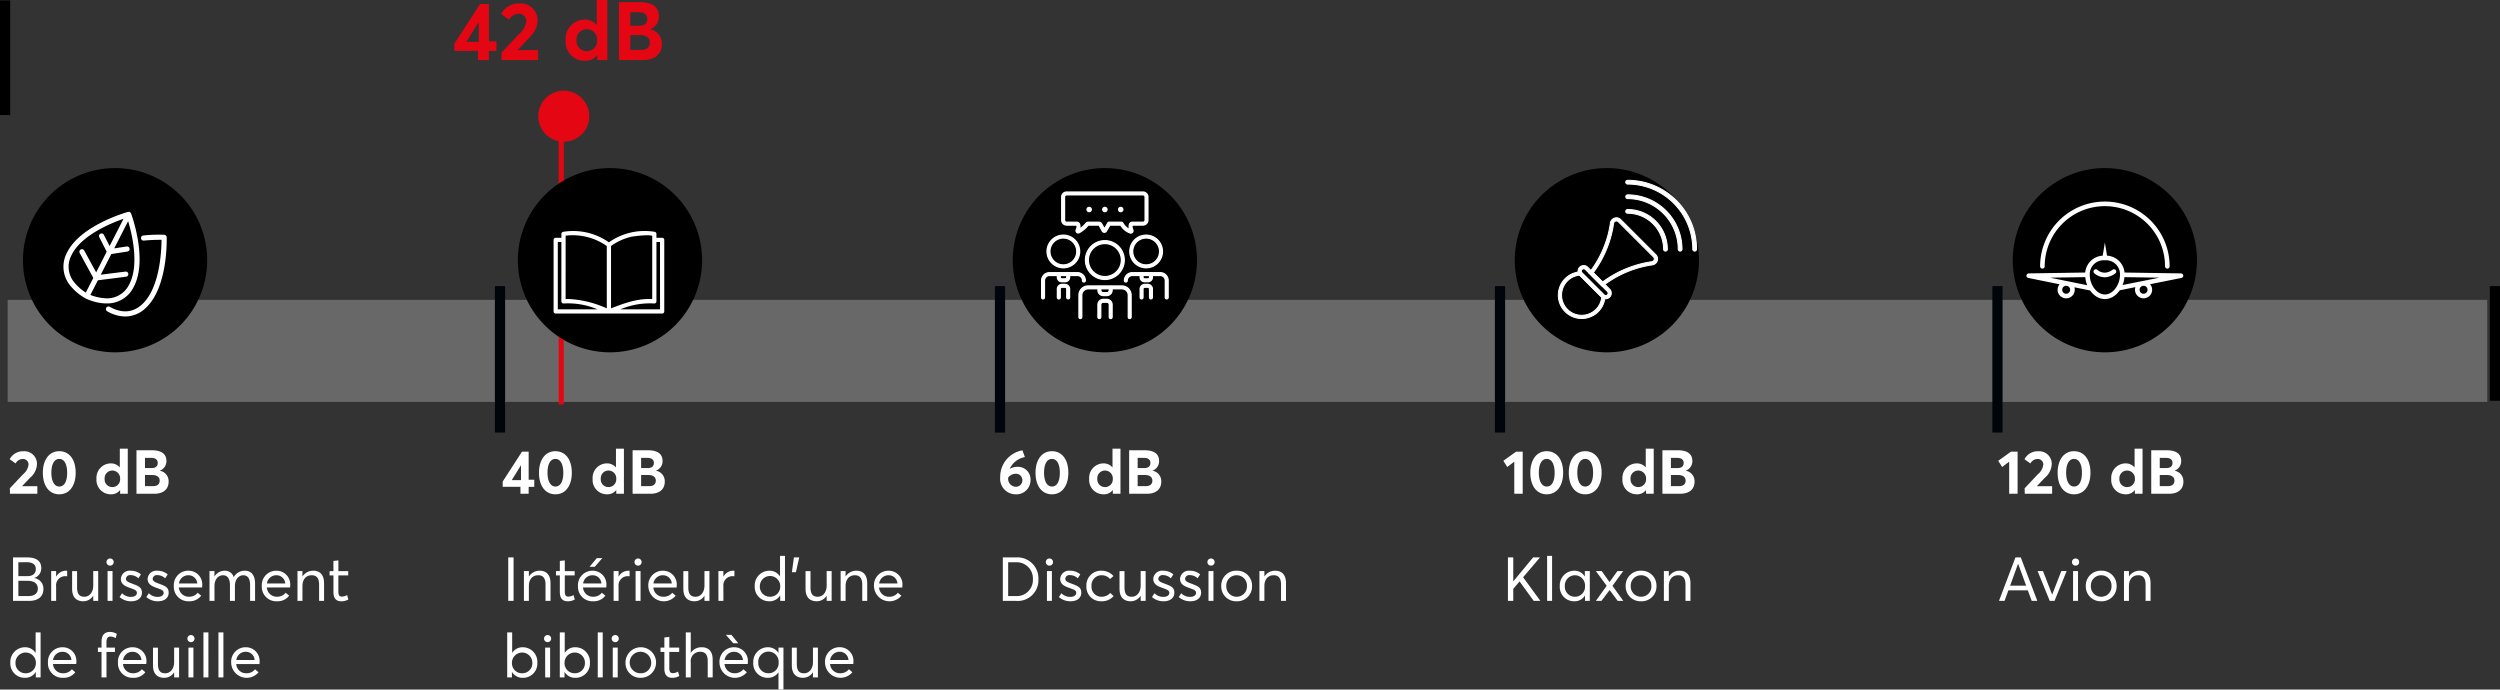 <svg xmlns="http://www.w3.org/2000/svg" width="490" height="135.152" viewBox="0 0 490 135.152">
  <rect x="0" y="0" width="490" height="135.152" fill="#333333" stroke="none"/>
  <g id="Groupe_799" data-name="Groupe 799" transform="translate(-713.5 -1857.224)">
    <path id="Tracé_142" data-name="Tracé 142" d="M0,0V22.474" transform="translate(714.5 1857.302)" fill="none" stroke="#000" stroke-width="2"/>
    <g id="Groupe_737" data-name="Groupe 737" transform="translate(0 -4)">
      <rect id="Rectangle_5200" data-name="Rectangle 5200" width="486" height="20" transform="translate(715 1920)" fill="rgba(255,255,255,0.26)"/>
      <path id="Tracé_62" data-name="Tracé 62" d="M0,0V28.7" transform="translate(909.5 1917.302)" fill="none" stroke="#00040b" stroke-width="2"/>
      <path id="Tracé_63" data-name="Tracé 63" d="M0,0V28.7" transform="translate(811.5 1917.302)" fill="none" stroke="#00040b" stroke-width="2"/>
      <path id="Tracé_143" data-name="Tracé 143" d="M0,0V22.474" transform="translate(1202.5 1917.302)" fill="none" stroke="#000" stroke-width="2"/>
      <g id="Groupe_633" data-name="Groupe 633" transform="translate(1105 1917.302)">
        <path id="Tracé_64" data-name="Tracé 64" d="M0,0V28.7" fill="none" stroke="#00040b" stroke-width="2"/>
      </g>
      <path id="Tracé_65" data-name="Tracé 65" d="M0,0V28.7" transform="translate(1007.5 1917.302)" fill="none" stroke="#00040b" stroke-width="2"/>
      <path id="Tracé_157" data-name="Tracé 157" d="M.456,0H5.82V-1.476H2.856l-.012-.036L4.38-3.12A3.7,3.7,0,0,0,5.748-5.892,2.467,2.467,0,0,0,3.12-8.328,2.931,2.931,0,0,0,.4-6.768L1.56-5.94A1.615,1.615,0,0,1,3-6.816,1.072,1.072,0,0,1,4.092-5.7a2.938,2.938,0,0,1-1.1,1.908L.432-1.068Zm9.66.108c2,0,3.216-1.7,3.216-4.224,0-2.676-1.308-4.224-3.216-4.224C8.124-8.34,6.9-6.636,6.9-4.116,6.9-1.452,8.208.108,10.116.108Zm0-1.524c-.96,0-1.548-1.044-1.548-2.7,0-1.752.6-2.712,1.548-2.712.984,0,1.548,1.032,1.548,2.712C11.664-2.364,11.076-1.416,10.116-1.416ZM20.22.108A2.183,2.183,0,0,0,22.032-.72h.012V0h1.5V-8.832h-1.56v3.648H21.96a2.27,2.27,0,0,0-1.776-.768,2.828,2.828,0,0,0-2.772,3.036A2.8,2.8,0,0,0,20.22.108Zm.288-1.416a1.489,1.489,0,0,1-1.5-1.6,1.511,1.511,0,0,1,1.5-1.644A1.537,1.537,0,0,1,22.044-2.9,1.51,1.51,0,0,1,20.508-1.308ZM25.248,0H28.74c1.9,0,2.808-1,2.808-2.352a2.083,2.083,0,0,0-1.716-2.16v-.024a1.955,1.955,0,0,0,1.284-1.908c0-1.356-.984-2.076-2.8-2.076H25.248Zm1.668-5.04V-7.032h1.2c.924,0,1.3.4,1.3,1,0,.7-.492,1-1.224,1Zm0,3.552V-3.672h1.416c.972,0,1.464.432,1.464,1.1,0,.72-.492,1.08-1.3,1.08Z" transform="translate(715 1958)" fill="#fff"/>
      <path id="Tracé_158" data-name="Tracé 158" d="M1.056,0H4.164C6.1,0,7.008-.96,7.008-2.316a2.094,2.094,0,0,0-1.776-2.16V-4.5A1.984,1.984,0,0,0,6.588-6.444C6.588-7.9,5.5-8.52,3.84-8.52H1.056ZM2.1-4.848V-7.572l1.632-.012c1.248,0,1.788.528,1.788,1.344,0,1.032-.792,1.392-1.668,1.392Zm0,3.9V-3.936H3.912c1.32,0,2,.576,2,1.536,0,.984-.732,1.452-1.848,1.452ZM8.532,0H9.5V-2.82A1.8,1.8,0,0,1,11.28-4.848c.1,0,.24.012.384.024V-5.9a1.608,1.608,0,0,0-.24-.012,2.178,2.178,0,0,0-1.9,1.14H9.5V-5.844H8.532Zm6.3.072a2.276,2.276,0,0,0,1.932-1.08h.012V0h.972V-5.844h-.972v2.832c0,1.392-.8,2.2-1.74,2.2s-1.428-.5-1.428-1.824v-3.2h-.972v3.48C12.636-.7,13.488.072,14.832.072Zm5.244-6.984a.7.7,0,0,0,.708-.7.7.7,0,0,0-.708-.7.7.7,0,0,0-.708.7A.7.7,0,0,0,20.076-6.912ZM19.584,0h.972V-5.844h-.972Zm4.632.072c1.4,0,2.1-.756,2.1-1.668.012-1.14-.8-1.356-2.04-1.836-.636-.228-1.1-.456-1.1-.912a.81.81,0,0,1,.9-.708,2.208,2.208,0,0,1,1.548.624l.5-.768a3.044,3.044,0,0,0-2.016-.72,1.725,1.725,0,0,0-1.92,1.572c0,1.068.8,1.452,1.752,1.788.852.312,1.392.456,1.392.972,0,.444-.408.792-1.116.792A2.353,2.353,0,0,1,22.428-1.5l-.492.744A3.359,3.359,0,0,0,24.216.072Zm5.244,0c1.4,0,2.1-.756,2.1-1.668.012-1.14-.8-1.356-2.04-1.836-.636-.228-1.1-.456-1.1-.912a.81.81,0,0,1,.9-.708,2.208,2.208,0,0,1,1.548.624l.5-.768a3.044,3.044,0,0,0-2.016-.72,1.725,1.725,0,0,0-1.92,1.572c0,1.068.8,1.452,1.752,1.788.852.312,1.392.456,1.392.972,0,.444-.408.792-1.116.792A2.353,2.353,0,0,1,27.672-1.5l-.492.744A3.359,3.359,0,0,0,29.46.072Zm8.676-3.1a2.686,2.686,0,0,0-2.688-2.892,2.831,2.831,0,0,0-2.88,3A2.832,2.832,0,0,0,35.52.072,2.834,2.834,0,0,0,37.932-1.02L37.248-1.6a2.1,2.1,0,0,1-1.692.78,1.938,1.938,0,0,1-2-1.812h4.56C38.112-2.7,38.136-2.868,38.136-3.024Zm-2.7-2A1.711,1.711,0,0,1,37.164-3.42H33.576A1.848,1.848,0,0,1,35.436-5.028ZM39.564,0h.972V-2.9c0-1.308.72-2.124,1.68-2.124.876,0,1.356.684,1.356,1.932V0h.972V-2.9c0-1.308.732-2.124,1.644-2.124.888,0,1.332.684,1.332,1.932V0h.972V-3.36c0-1.668-.72-2.556-2.016-2.556a2.409,2.409,0,0,0-2.148,1.248h-.012A1.817,1.817,0,0,0,42.5-5.916a2.321,2.321,0,0,0-1.956,1.128h-.012V-5.844h-.972ZM55.38-3.024a2.686,2.686,0,0,0-2.688-2.892,2.831,2.831,0,0,0-2.88,3A2.832,2.832,0,0,0,52.764.072,2.834,2.834,0,0,0,55.176-1.02L54.492-1.6a2.1,2.1,0,0,1-1.692.78,1.938,1.938,0,0,1-2-1.812h4.56C55.356-2.7,55.38-2.868,55.38-3.024Zm-2.7-2A1.711,1.711,0,0,1,54.408-3.42H50.82A1.848,1.848,0,0,1,52.68-5.028ZM56.808,0h.972V-2.916c0-1.32.72-2.112,1.824-2.112.852,0,1.44.468,1.44,1.836V0h.972V-3.468c0-1.668-.84-2.448-2.1-2.448a2.469,2.469,0,0,0-2.124,1.128H57.78V-5.844h-.972Zm8.556.072a2.55,2.55,0,0,0,1.416-.36l-.252-.852a2.2,2.2,0,0,1-1,.3c-.552,0-.708-.336-.708-1.044V-5h1.932v-.84H64.824v-2.1l-.972.108v1.992H63.1V-5h.756V-1.74C63.852-.564,64.332.072,65.364.072ZM3.4,15.072A2.367,2.367,0,0,0,5.508,13.92H5.52V15h.936V6.168H5.484V10.2H5.472A2.4,2.4,0,0,0,3.384,9.084,2.877,2.877,0,0,0,.528,12.12,2.8,2.8,0,0,0,3.4,15.072Zm.132-.888a1.964,1.964,0,0,1-2-2.064,2,2,0,1,1,4,0A1.968,1.968,0,0,1,3.528,14.184Zm9.936-2.208a2.686,2.686,0,0,0-2.688-2.892,2.831,2.831,0,0,0-2.88,3,2.832,2.832,0,0,0,2.952,2.988A2.834,2.834,0,0,0,13.26,13.98l-.684-.576a2.1,2.1,0,0,1-1.692.78,1.938,1.938,0,0,1-2-1.812h4.56C13.44,12.3,13.464,12.132,13.464,11.976Zm-2.7-2a1.711,1.711,0,0,1,1.728,1.608H8.9A1.848,1.848,0,0,1,10.764,9.972ZM18.4,15h.972V10h1.656v-.84H19.368V8.064c0-.768.312-1.08.792-1.08a2.257,2.257,0,0,1,1.02.312l.216-.828a2.492,2.492,0,0,0-1.356-.384C19,6.084,18.4,6.72,18.4,7.968V9.156h-.708V10H18.4Zm8.8-3.024A2.686,2.686,0,0,0,24.5,9.084a2.831,2.831,0,0,0-2.88,3,2.832,2.832,0,0,0,2.952,2.988,2.834,2.834,0,0,0,2.412-1.092L26.3,13.4a2.1,2.1,0,0,1-1.692.78,1.938,1.938,0,0,1-2-1.812h4.56C27.168,12.3,27.192,12.132,27.192,11.976Zm-2.7-2A1.711,1.711,0,0,1,26.22,11.58H22.632A1.848,1.848,0,0,1,24.492,9.972Zm6.192,5.1a2.276,2.276,0,0,0,1.932-1.08h.012V15H33.6V9.156h-.972v2.832c0,1.392-.8,2.2-1.74,2.2s-1.428-.5-1.428-1.824v-3.2h-.972v3.48C28.488,14.3,29.34,15.072,30.684,15.072Zm5.244-6.984a.7.7,0,1,0-.708-.7A.7.7,0,0,0,35.928,8.088ZM35.436,15h.972V9.156h-.972Zm2.94,0h.972V6.168h-.972Zm2.94,0h.972V6.168h-.972Zm8.064-3.024a2.686,2.686,0,0,0-2.688-2.892,2.831,2.831,0,0,0-2.88,3,3.033,3.033,0,0,0,5.364,1.9l-.684-.576a2.1,2.1,0,0,1-1.692.78,1.938,1.938,0,0,1-2-1.812h4.56C49.356,12.3,49.38,12.132,49.38,11.976Zm-2.7-2a1.711,1.711,0,0,1,1.728,1.608H44.82A1.848,1.848,0,0,1,46.68,9.972Z" transform="translate(715 1979)" fill="#fff"/>
      <path id="Tracé_159" data-name="Tracé 159" d="M-12.492,0h1.608V-1.356h1.1V-2.748h-1.1v-5.5h-1.308l-3.78,5.856v1.032h3.48Zm-1.7-2.676L-12.384-5.6v2.928ZM-5.64.108c2,0,3.216-1.7,3.216-4.224,0-2.676-1.308-4.224-3.216-4.224-1.992,0-3.216,1.7-3.216,4.224C-8.856-1.452-7.548.108-5.64.108Zm0-1.524c-.96,0-1.548-1.044-1.548-2.7,0-1.752.6-2.712,1.548-2.712.984,0,1.548,1.032,1.548,2.712C-4.092-2.364-4.68-1.416-5.64-1.416ZM4.464.108A2.183,2.183,0,0,0,6.276-.72h.012V0h1.5V-8.832H6.228v3.648H6.2a2.27,2.27,0,0,0-1.776-.768A2.828,2.828,0,0,0,1.656-2.916,2.8,2.8,0,0,0,4.464.108Zm.288-1.416a1.489,1.489,0,0,1-1.5-1.6,1.511,1.511,0,0,1,1.5-1.644A1.537,1.537,0,0,1,6.288-2.9,1.51,1.51,0,0,1,4.752-1.308ZM9.492,0h3.492c1.9,0,2.808-1,2.808-2.352a2.083,2.083,0,0,0-1.716-2.16v-.024A1.955,1.955,0,0,0,15.36-6.444c0-1.356-.984-2.076-2.8-2.076H9.492ZM11.16-5.04V-7.032h1.2c.924,0,1.3.4,1.3,1,0,.7-.492,1-1.224,1Zm0,3.552V-3.672h1.416c.972,0,1.464.432,1.464,1.1,0,.72-.492,1.08-1.3,1.08Z" transform="translate(828 1958)" fill="#fff"/>
      <path id="Tracé_163" data-name="Tracé 163" d="M-15.816,0h2.144V-1.808H-12.2V-3.664h-1.472v-7.328h-1.744l-5.04,7.808v1.376h4.64Zm-2.272-3.568,2.416-3.9v3.9ZM-11.192,0H-4.04V-1.968H-7.992l-.016-.048L-5.96-4.16c1.424-1.472,1.824-2.448,1.824-3.7A3.29,3.29,0,0,0-7.64-11.1a3.908,3.908,0,0,0-3.632,2.08l1.552,1.1A2.154,2.154,0,0,1-7.8-9.088,1.43,1.43,0,0,1-6.344-7.6,3.917,3.917,0,0,1-7.816-5.056l-3.408,3.632Zm16.3.144A2.911,2.911,0,0,0,7.528-.96h.016V0h2V-11.776H7.464v4.864H7.432A3.027,3.027,0,0,0,5.064-7.936a3.77,3.77,0,0,0-3.7,4.048A3.729,3.729,0,0,0,5.112.144ZM5.5-1.744a1.985,1.985,0,0,1-2-2.128,2.014,2.014,0,0,1,2-2.192A2.05,2.05,0,0,1,7.544-3.872,2.014,2.014,0,0,1,5.5-1.744ZM11.816,0h4.656C19,0,20.216-1.328,20.216-3.136a2.777,2.777,0,0,0-2.288-2.88v-.032A2.606,2.606,0,0,0,19.64-8.592c0-1.808-1.312-2.768-3.728-2.768h-4.1ZM14.04-6.72V-9.376h1.6c1.232,0,1.728.528,1.728,1.328,0,.928-.656,1.328-1.632,1.328Zm0,4.736V-4.9h1.888c1.3,0,1.952.576,1.952,1.472,0,.96-.656,1.44-1.728,1.44Z" transform="translate(823 1873)" fill="#e50613"/>
      <path id="Tracé_160" data-name="Tracé 160" d="M1.116,12H2.16V3.48H1.116Zm3.072,0H5.16V9.084c0-1.32.72-2.112,1.824-2.112.852,0,1.44.468,1.44,1.836V12H9.4V8.532c0-1.668-.84-2.448-2.1-2.448A2.469,2.469,0,0,0,5.172,7.212H5.16V6.156H4.188Zm8.556.072a2.55,2.55,0,0,0,1.416-.36l-.252-.852a2.195,2.195,0,0,1-1,.3c-.552,0-.708-.336-.708-1.044V7h1.932v-.84H12.2v-2.1l-.972.108V6.156h-.756V7h.756V10.26C11.232,11.436,11.712,12.072,12.744,12.072Zm6.816-8.46-1.092.012L17.052,5.316h1.02Zm.792,5.364a2.686,2.686,0,0,0-2.688-2.892,2.831,2.831,0,0,0-2.88,3,2.832,2.832,0,0,0,2.952,2.988,2.834,2.834,0,0,0,2.412-1.092l-.684-.576a2.1,2.1,0,0,1-1.692.78,1.938,1.938,0,0,1-2-1.812h4.56C20.328,9.3,20.352,9.132,20.352,8.976Zm-2.7-2A1.711,1.711,0,0,1,19.38,8.58H15.792A1.848,1.848,0,0,1,17.652,6.972ZM21.768,12h.972V9.18a1.8,1.8,0,0,1,1.776-2.028c.1,0,.24.012.384.024V6.1a1.608,1.608,0,0,0-.24-.012,2.178,2.178,0,0,0-1.9,1.14H22.74V6.156h-.972Zm4.8-6.912a.7.7,0,1,0-.708-.7A.7.7,0,0,0,26.568,5.088ZM26.076,12h.972V6.156h-.972ZM34.14,8.976a2.686,2.686,0,0,0-2.688-2.892,2.831,2.831,0,0,0-2.88,3,3.033,3.033,0,0,0,5.364,1.9l-.684-.576a2.1,2.1,0,0,1-1.692.78,1.938,1.938,0,0,1-2-1.812h4.56C34.116,9.3,34.14,9.132,34.14,8.976Zm-2.7-2A1.711,1.711,0,0,1,33.168,8.58H29.58A1.848,1.848,0,0,1,31.44,6.972Zm6.192,5.1a2.276,2.276,0,0,0,1.932-1.08h.012V12h.972V6.156h-.972V8.988c0,1.392-.8,2.2-1.74,2.2s-1.428-.5-1.428-1.824v-3.2h-.972v3.48C35.436,11.3,36.288,12.072,37.632,12.072ZM42.312,12h.972V9.18A1.8,1.8,0,0,1,45.06,7.152c.1,0,.24.012.384.024V6.1a1.608,1.608,0,0,0-.24-.012,2.178,2.178,0,0,0-1.9,1.14h-.024V6.156h-.972Zm9.984.072a2.367,2.367,0,0,0,2.112-1.152h.012V12h.936V3.168h-.972V7.2h-.012a2.4,2.4,0,0,0-2.088-1.116A2.877,2.877,0,0,0,49.428,9.12,2.8,2.8,0,0,0,52.3,12.072Zm.132-.888a1.964,1.964,0,0,1-2-2.064,2,2,0,1,1,4,0A1.968,1.968,0,0,1,52.428,11.184Zm4.284-4.812H57.5l.648-2.892H57.108Zm4.872,5.7a2.276,2.276,0,0,0,1.932-1.08h.012V12H64.5V6.156h-.972V8.988c0,1.392-.8,2.2-1.74,2.2s-1.428-.5-1.428-1.824v-3.2h-.972v3.48C59.388,11.3,60.24,12.072,61.584,12.072ZM66.264,12h.972V9.084c0-1.32.72-2.112,1.824-2.112.852,0,1.44.468,1.44,1.836V12h.972V8.532c0-1.668-.84-2.448-2.1-2.448a2.468,2.468,0,0,0-2.124,1.128h-.012V6.156h-.972ZM78.372,8.976a2.686,2.686,0,0,0-2.688-2.892,2.831,2.831,0,0,0-2.88,3,3.033,3.033,0,0,0,5.364,1.9l-.684-.576a2.1,2.1,0,0,1-1.692.78,1.938,1.938,0,0,1-2-1.812h4.56C78.348,9.3,78.372,9.132,78.372,8.976Zm-2.7-2A1.711,1.711,0,0,1,77.4,8.58H73.812A1.848,1.848,0,0,1,75.672,6.972Zm-71.7,20.1A2.79,2.79,0,0,0,6.816,24.12a2.861,2.861,0,0,0-2.844-3.036A2.383,2.383,0,0,0,1.9,22.176H1.884V18.168H.912V27h.924V25.944H1.86A2.373,2.373,0,0,0,3.972,27.072Zm-.132-.888a1.971,1.971,0,0,1-2-2.064,2,2,0,1,1,4,0A1.961,1.961,0,0,1,3.84,26.184Zm5-6.1a.7.7,0,1,0-.708-.7A.7.7,0,0,0,8.844,20.088ZM8.352,27h.972V21.156H8.352Zm5.928.072a2.79,2.79,0,0,0,2.844-2.952,2.861,2.861,0,0,0-2.844-3.036A2.383,2.383,0,0,0,12.2,22.176h-.012V18.168H11.22V27h.924V25.944h.024A2.373,2.373,0,0,0,14.28,27.072Zm-.132-.888a1.971,1.971,0,0,1-2-2.064,2,2,0,1,1,4,0A1.961,1.961,0,0,1,14.148,26.184ZM18.66,27h.972V18.168H18.66Zm3.432-6.912a.7.7,0,1,0-.708-.7A.7.7,0,0,0,22.092,20.088ZM21.6,27h.972V21.156H21.6Zm5.52.072A2.994,2.994,0,1,0,24.1,24.084,2.886,2.886,0,0,0,27.12,27.072Zm0-.888a2.108,2.108,0,1,1,2.016-2.1A2.006,2.006,0,0,1,27.12,26.184Zm6.108.888a2.55,2.55,0,0,0,1.416-.36l-.252-.852a2.2,2.2,0,0,1-1,.3c-.552,0-.708-.336-.708-1.044V22H34.62v-.84H32.688v-2.1l-.972.108v1.992H30.96V22h.756V25.26C31.716,26.436,32.2,27.072,33.228,27.072ZM35.916,27h.972V24.06a1.833,1.833,0,0,1,1.884-2.088c.852,0,1.44.48,1.44,1.8V27h.972V23.5c0-1.668-.864-2.412-2.124-2.412a2.486,2.486,0,0,0-2.16,1.092h-.012V18.168h-.972ZM46.2,20.3,44.868,18.66l-1.1-.012L45.216,20.3Zm1.884,3.672A2.686,2.686,0,0,0,45.4,21.084a2.831,2.831,0,0,0-2.88,3,3.033,3.033,0,0,0,5.364,1.9L47.2,25.4a2.1,2.1,0,0,1-1.692.78,1.938,1.938,0,0,1-2-1.812h4.56C48.06,24.3,48.084,24.132,48.084,23.976Zm-2.7-2a1.711,1.711,0,0,1,1.728,1.608H43.524A1.848,1.848,0,0,1,45.384,21.972Zm8.7,7.4h.972v-8.22h-.972V22.2h-.012a2.4,2.4,0,0,0-2.088-1.116A2.861,2.861,0,0,0,49.14,24.12a2.79,2.79,0,0,0,2.844,2.952,2.389,2.389,0,0,0,2.088-1.08h.012Zm-1.956-3.192a1.957,1.957,0,0,1-2-2.064,2,2,0,1,1,3.984,0A1.966,1.966,0,0,1,52.128,26.184Zm6.768.888a2.276,2.276,0,0,0,1.932-1.08h.012V27h.972V21.156H60.84v2.832c0,1.392-.8,2.2-1.74,2.2s-1.428-.5-1.428-1.824v-3.2H56.7v3.48C56.7,26.3,57.552,27.072,58.9,27.072Zm9.876-3.1a2.686,2.686,0,0,0-2.688-2.892,2.831,2.831,0,0,0-2.88,3,3.033,3.033,0,0,0,5.364,1.9l-.684-.576a2.1,2.1,0,0,1-1.692.78,1.938,1.938,0,0,1-2-1.812h4.56C68.748,24.3,68.772,24.132,68.772,23.976Zm-2.7-2A1.711,1.711,0,0,1,67.8,23.58H64.212A1.848,1.848,0,0,1,66.072,21.972Z" transform="translate(812 1967)" fill="#fff"/>
      <path id="Tracé_161" data-name="Tracé 161" d="M3.948-5.28a3.192,3.192,0,0,0-1.5.372l-.024-.024A4.084,4.084,0,0,1,5.376-7.188L4.9-8.508A5.249,5.249,0,0,0,.54-3.24,3.041,3.041,0,0,0,3.5.108,2.767,2.767,0,0,0,6.48-2.628,2.464,2.464,0,0,0,3.948-5.28ZM3.576-1.368A1.554,1.554,0,0,1,2.1-3.072v-.1a1.878,1.878,0,0,1,1.428-.744A1.241,1.241,0,0,1,4.884-2.664,1.264,1.264,0,0,1,3.576-1.368ZM10.68.108c2,0,3.216-1.7,3.216-4.224,0-2.676-1.308-4.224-3.216-4.224-1.992,0-3.216,1.7-3.216,4.224C7.464-1.452,8.772.108,10.68.108Zm0-1.524c-.96,0-1.548-1.044-1.548-2.7,0-1.752.6-2.712,1.548-2.712.984,0,1.548,1.032,1.548,2.712C12.228-2.364,11.64-1.416,10.68-1.416ZM20.784.108A2.183,2.183,0,0,0,22.6-.72h.012V0h1.5V-8.832h-1.56v3.648h-.024a2.27,2.27,0,0,0-1.776-.768,2.828,2.828,0,0,0-2.772,3.036A2.8,2.8,0,0,0,20.784.108Zm.288-1.416a1.489,1.489,0,0,1-1.5-1.6,1.511,1.511,0,0,1,1.5-1.644A1.537,1.537,0,0,1,22.608-2.9,1.51,1.51,0,0,1,21.072-1.308ZM25.812,0H29.3c1.9,0,2.808-1,2.808-2.352A2.083,2.083,0,0,0,30.4-4.512v-.024A1.955,1.955,0,0,0,31.68-6.444c0-1.356-.984-2.076-2.8-2.076H25.812ZM27.48-5.04V-7.032h1.2c.924,0,1.3.4,1.3,1,0,.7-.492,1-1.224,1Zm0,3.552V-3.672H28.9c.972,0,1.464.432,1.464,1.1,0,.72-.492,1.08-1.3,1.08Z" transform="translate(909 1958)" fill="#fff"/>
      <path id="Tracé_162" data-name="Tracé 162" d="M1.056,0h2.58A4.058,4.058,0,0,0,8.028-4.248,4.112,4.112,0,0,0,3.6-8.52H1.056ZM2.1-.948V-7.572H3.612A3.178,3.178,0,0,1,6.948-4.248a3.156,3.156,0,0,1-3.372,3.3Zm8.088-5.964a.7.7,0,0,0,.708-.7.7.7,0,0,0-.708-.7.7.7,0,0,0-.708.7A.7.7,0,0,0,10.188-6.912ZM9.7,0h.972V-5.844H9.7Zm4.632.072c1.4,0,2.1-.756,2.1-1.668.012-1.14-.8-1.356-2.04-1.836-.636-.228-1.1-.456-1.1-.912a.81.81,0,0,1,.9-.708,2.208,2.208,0,0,1,1.548.624l.5-.768a3.044,3.044,0,0,0-2.016-.72A1.725,1.725,0,0,0,12.3-4.344c0,1.068.8,1.452,1.752,1.788.852.312,1.392.456,1.392.972,0,.444-.408.792-1.116.792A2.353,2.353,0,0,1,12.54-1.5l-.492.744A3.359,3.359,0,0,0,14.328.072Zm6.024,0a3,3,0,0,0,2.412-1.02l-.672-.612a2.147,2.147,0,0,1-1.668.744,1.945,1.945,0,0,1-1.992-2.1,1.964,1.964,0,0,1,2-2.112,2.153,2.153,0,0,1,1.644.744l.66-.588a3.1,3.1,0,0,0-2.352-1.044,2.848,2.848,0,0,0-2.952,3A2.823,2.823,0,0,0,20.352.072Zm5.772,0a2.276,2.276,0,0,0,1.932-1.08h.012V0h.972V-5.844h-.972v2.832c0,1.392-.8,2.2-1.74,2.2S24.9-1.32,24.9-2.64v-3.2h-.972v3.48C23.928-.7,24.78.072,26.124.072Zm6.444,0c1.4,0,2.1-.756,2.1-1.668.012-1.14-.8-1.356-2.04-1.836-.636-.228-1.1-.456-1.1-.912a.81.81,0,0,1,.9-.708,2.208,2.208,0,0,1,1.548.624l.5-.768a3.044,3.044,0,0,0-2.016-.72,1.725,1.725,0,0,0-1.92,1.572c0,1.068.8,1.452,1.752,1.788.852.312,1.392.456,1.392.972,0,.444-.408.792-1.116.792A2.353,2.353,0,0,1,30.78-1.5l-.492.744A3.359,3.359,0,0,0,32.568.072Zm5.244,0c1.4,0,2.1-.756,2.1-1.668.012-1.14-.8-1.356-2.04-1.836-.636-.228-1.1-.456-1.1-.912a.81.81,0,0,1,.9-.708,2.208,2.208,0,0,1,1.548.624l.5-.768a3.044,3.044,0,0,0-2.016-.72,1.725,1.725,0,0,0-1.92,1.572c0,1.068.8,1.452,1.752,1.788.852.312,1.392.456,1.392.972,0,.444-.408.792-1.116.792A2.353,2.353,0,0,1,36.024-1.5l-.492.744A3.359,3.359,0,0,0,37.812.072Zm4.044-6.984a.7.7,0,0,0,.708-.7.7.7,0,0,0-.708-.7.7.7,0,0,0-.708.7A.7.7,0,0,0,41.856-6.912ZM41.364,0h.972V-5.844h-.972Zm5.52.072A2.886,2.886,0,0,0,49.9-2.916a2.9,2.9,0,0,0-3.012-3,2.912,2.912,0,0,0-3.024,3A2.9,2.9,0,0,0,46.884.072Zm0-.888a2.006,2.006,0,0,1-2.028-2.1,2.009,2.009,0,0,1,2.028-2.112A2.007,2.007,0,0,1,48.9-2.916,2,2,0,0,1,46.884-.816ZM51.348,0h.972V-2.916c0-1.32.72-2.112,1.824-2.112.852,0,1.44.468,1.44,1.836V0h.972V-3.468c0-1.668-.84-2.448-2.1-2.448a2.469,2.469,0,0,0-2.124,1.128H52.32V-5.844h-.972Z" transform="translate(909 1979)" fill="#fff"/>
      <path id="Tracé_164" data-name="Tracé 164" d="M2.3,0H3.948V-8.244H2.64L.156-6.456.924-5.244,2.3-6.288Zm6.36.108c2,0,3.216-1.7,3.216-4.224,0-2.676-1.308-4.224-3.216-4.224-1.992,0-3.216,1.7-3.216,4.224C5.448-1.452,6.756.108,8.664.108Zm0-1.524c-.96,0-1.548-1.044-1.548-2.7,0-1.752.6-2.712,1.548-2.712.984,0,1.548,1.032,1.548,2.712C10.212-2.364,9.624-1.416,8.664-1.416ZM16.2.108c2,0,3.216-1.7,3.216-4.224,0-2.676-1.308-4.224-3.216-4.224-1.992,0-3.216,1.7-3.216,4.224C12.984-1.452,14.292.108,16.2.108Zm0-1.524c-.96,0-1.548-1.044-1.548-2.7,0-1.752.6-2.712,1.548-2.712.984,0,1.548,1.032,1.548,2.712C17.748-2.364,17.16-1.416,16.2-1.416ZM26.3.108A2.183,2.183,0,0,0,28.116-.72h.012V0h1.5V-8.832h-1.56v3.648h-.024a2.27,2.27,0,0,0-1.776-.768A2.828,2.828,0,0,0,23.5-2.916,2.8,2.8,0,0,0,26.3.108Zm.288-1.416a1.489,1.489,0,0,1-1.5-1.6,1.511,1.511,0,0,1,1.5-1.644A1.537,1.537,0,0,1,28.128-2.9,1.51,1.51,0,0,1,26.592-1.308ZM31.332,0h3.492c1.9,0,2.808-1,2.808-2.352a2.083,2.083,0,0,0-1.716-2.16v-.024A1.955,1.955,0,0,0,37.2-6.444c0-1.356-.984-2.076-2.8-2.076H31.332ZM33-5.04V-7.032h1.2c.924,0,1.3.4,1.3,1,0,.7-.492,1-1.224,1Zm0,3.552V-3.672h1.416c.972,0,1.464.432,1.464,1.1,0,.72-.492,1.08-1.3,1.08Z" transform="translate(1008 1958)" fill="#fff"/>
      <path id="Tracé_165" data-name="Tracé 165" d="M1.056,0H2.1V-2.364L3.336-3.816,6.108,0H7.416L4.032-4.632l3.3-3.888H5.988L2.124-3.852H2.1V-8.52H1.056Zm7.68,0h.972V-8.832H8.736Zm5.328.072a2.333,2.333,0,0,0,2.088-1.128h.012V0H17.1V-5.844h-.972v1.032L16.1-4.8a2.316,2.316,0,0,0-2.04-1.116A2.861,2.861,0,0,0,11.22-2.88,2.79,2.79,0,0,0,14.064.072Zm.144-.888a1.957,1.957,0,0,1-2-2.064,2.015,2.015,0,0,1,2-2.148A2.005,2.005,0,0,1,16.164-2.88,1.954,1.954,0,0,1,14.208-.816ZM18.288,0H19.38l1.6-2.124h.012L22.572,0h1.1L21.54-2.952l2.112-2.892h-1.14L20.976-3.708h-.024L19.44-5.844H18.288l2.124,2.88Zm8.868.072a2.886,2.886,0,0,0,3.012-2.988,2.9,2.9,0,0,0-3.012-3,2.912,2.912,0,0,0-3.024,3A2.9,2.9,0,0,0,27.156.072Zm0-.888a2.006,2.006,0,0,1-2.028-2.1,2.009,2.009,0,0,1,2.028-2.112,2.007,2.007,0,0,1,2.016,2.112A2,2,0,0,1,27.156-.816ZM31.62,0h.972V-2.916c0-1.32.72-2.112,1.824-2.112.852,0,1.44.468,1.44,1.836V0h.972V-3.468c0-1.668-.84-2.448-2.1-2.448A2.469,2.469,0,0,0,32.6-4.788h-.012V-5.844H31.62Z" transform="translate(1008 1979)" fill="#fff"/>
      <path id="Tracé_166" data-name="Tracé 166" d="M2.3,0H3.948V-8.244H2.64L.156-6.456.924-5.244,2.3-6.288ZM5.352,0h5.364V-1.476H7.752L7.74-1.512,9.276-3.12a3.7,3.7,0,0,0,1.368-2.772A2.467,2.467,0,0,0,8.016-8.328a2.931,2.931,0,0,0-2.724,1.56l1.164.828A1.615,1.615,0,0,1,7.9-6.816,1.072,1.072,0,0,1,8.988-5.7a2.938,2.938,0,0,1-1.1,1.908L5.328-1.068Zm9.66.108c2,0,3.216-1.7,3.216-4.224,0-2.676-1.308-4.224-3.216-4.224-1.992,0-3.216,1.7-3.216,4.224C11.8-1.452,13.1.108,15.012.108Zm0-1.524c-.96,0-1.548-1.044-1.548-2.7,0-1.752.6-2.712,1.548-2.712C16-6.828,16.56-5.8,16.56-4.116,16.56-2.364,15.972-1.416,15.012-1.416ZM25.116.108A2.183,2.183,0,0,0,26.928-.72h.012V0h1.5V-8.832H26.88v3.648h-.024a2.27,2.27,0,0,0-1.776-.768,2.828,2.828,0,0,0-2.772,3.036A2.8,2.8,0,0,0,25.116.108ZM25.4-1.308a1.489,1.489,0,0,1-1.5-1.6,1.511,1.511,0,0,1,1.5-1.644A1.537,1.537,0,0,1,26.94-2.9,1.51,1.51,0,0,1,25.4-1.308ZM30.144,0h3.492c1.9,0,2.808-1,2.808-2.352a2.083,2.083,0,0,0-1.716-2.16v-.024a1.955,1.955,0,0,0,1.284-1.908c0-1.356-.984-2.076-2.8-2.076H30.144Zm1.668-5.04V-7.032h1.2c.924,0,1.3.4,1.3,1,0,.7-.492,1-1.224,1Zm0,3.552V-3.672h1.416c.972,0,1.464.432,1.464,1.1,0,.72-.492,1.08-1.3,1.08Z" transform="translate(1105 1958)" fill="#fff"/>
      <path id="Tracé_167" data-name="Tracé 167" d="M.3,0H1.392l.756-2.076h3.8L6.72,0H7.812L4.572-8.52H3.528ZM2.484-2.988,4.032-7.26h.024L5.628-2.988ZM10.248,0h.936L13.56-5.844H12.516L10.728-1.236h-.012L8.928-5.844H7.872Zm5.064-6.912a.7.7,0,0,0,.708-.7.7.7,0,0,0-.708-.7.7.7,0,0,0-.708.7A.7.7,0,0,0,15.312-6.912ZM14.82,0h.972V-5.844H14.82Zm5.52.072a2.886,2.886,0,0,0,3.012-2.988,2.9,2.9,0,0,0-3.012-3,2.912,2.912,0,0,0-3.024,3A2.9,2.9,0,0,0,20.34.072Zm0-.888a2.006,2.006,0,0,1-2.028-2.1A2.009,2.009,0,0,1,20.34-5.028a2.007,2.007,0,0,1,2.016,2.112A2,2,0,0,1,20.34-.816ZM24.8,0h.972V-2.916c0-1.32.72-2.112,1.824-2.112.852,0,1.44.468,1.44,1.836V0h.972V-3.468c0-1.668-.84-2.448-2.1-2.448a2.469,2.469,0,0,0-2.124,1.128h-.012V-5.844H24.8Z" transform="translate(1105 1979)" fill="#fff"/>
      <g id="Groupe_690" data-name="Groupe 690" transform="translate(522.932 96)" opacity="0.999">
        <g id="Groupe_635" data-name="Groupe 635" transform="translate(195.069 1798.169)">
          <path id="Tracé_66" data-name="Tracé 66" d="M-4.622-9.244A18.055,18.055,0,0,0,13.433-27.3,18.055,18.055,0,0,0-4.622-45.354,18.055,18.055,0,0,0-22.677-27.3,18.055,18.055,0,0,0-4.622-9.244" transform="translate(22.677 45.354)"/>
        </g>
        <g id="Groupe_636" data-name="Groupe 636" transform="translate(203.006 1806.745)">
          <path id="Tracé_67" data-name="Tracé 67" d="M-2.02-4.59q.277.019.546.019a5.752,5.752,0,0,0,5.33-3.223c2.818-5.25-.372-14.025-.509-14.4a.505.505,0,0,0-.61-.311c-.381.105-9.363,2.655-11.97,8.013a5.809,5.809,0,0,0,.842,6.64,10.085,10.085,0,0,0,2.837,2.31A10.071,10.071,0,0,0-2.02-4.59M2.965-8.273A4.8,4.8,0,0,1-1.922-5.6a9.14,9.14,0,0,1-2.707-.638L-3.16-9.106l5.525-.7a.506.506,0,0,0,.438-.565.507.507,0,0,0-.565-.439L-2.6-10.2l2.072-4.05,3.158-.487a.505.505,0,0,0,.423-.576.506.506,0,0,0-.577-.423l-2.435.375L2.769-20.7c.754,2.518,2.233,8.632.2,12.427M-7.613-8.5a4.8,4.8,0,0,1-.709-5.55C-6.437-17.919-.614-20.3,1.869-21.16L-.863-15.818l-1.121-2.194a.506.506,0,0,0-.68-.221.506.506,0,0,0-.221.681l1.453,2.845L-3.5-10.656l-2.338-4.283a.506.506,0,0,0-.686-.2.505.505,0,0,0-.2.686l2.667,4.887L-5.53-6.695A9.122,9.122,0,0,1-7.613-8.5" transform="translate(9.908 22.521)" fill="#fff"/>
        </g>
        <g id="Groupe_637" data-name="Groupe 637" transform="translate(211.327 1811.217)">
          <path id="Tracé_68" data-name="Tracé 68" d="M-2.925,0A30.584,30.584,0,0,0-7.019.138a.507.507,0,0,0-.454.553.506.506,0,0,0,.553.454A31.827,31.827,0,0,1-3.452.993c-.007,1.94-.27,9.3-3.74,12.579-2.283,2.159-4.744,1.491-6.405.551a.506.506,0,0,0-.689.191A.505.505,0,0,0-14.1,15a7.169,7.169,0,0,0,3.526,1.019A5.838,5.838,0,0,0-6.5,14.307C-2.168,10.212-2.432.879-2.445.484A.505.505,0,0,0-2.925,0" transform="translate(14.353 0.021)" fill="#fff"/>
        </g>
      </g>
      <g id="Groupe_695" data-name="Groupe 695" transform="translate(554.438 96)" opacity="0.999">
        <g id="Groupe_640" data-name="Groupe 640" transform="translate(357.563 1798.169)">
          <path id="Tracé_71" data-name="Tracé 71" d="M-4.622-9.244A18.055,18.055,0,0,0,13.433-27.3,18.055,18.055,0,0,0-4.622-45.354,18.055,18.055,0,0,0-22.677-27.3,18.055,18.055,0,0,0-4.622-9.244" transform="translate(22.677 45.354)"/>
        </g>
        <g id="Groupe_641" data-name="Groupe 641" transform="translate(371.821 1812.405)">
          <path id="Tracé_72" data-name="Tracé 72" d="M-.972-1.943a3.8,3.8,0,0,1-3.8-3.8,3.791,3.791,0,0,1,3.36-3.77,3.782,3.782,0,0,1,.436-.025,3.8,3.8,0,0,1,3.8,3.795,3.8,3.8,0,0,1-3.8,3.8m0-7.037a3.252,3.252,0,0,0-.373.021A3.238,3.238,0,0,0-4.214-5.738,3.246,3.246,0,0,0-.972-2.5,3.246,3.246,0,0,0,2.27-5.738,3.245,3.245,0,0,0-.972-8.98" transform="translate(4.767 9.533)" fill="#6f7175"/>
        </g>
        <g id="Groupe_642" data-name="Groupe 642" transform="translate(371.821 1812.405)">
          <path id="Tracé_73" data-name="Tracé 73" d="M-.972-1.943a3.8,3.8,0,0,1-3.8-3.8,3.791,3.791,0,0,1,3.36-3.77,3.782,3.782,0,0,1,.436-.025,3.8,3.8,0,0,1,3.8,3.795A3.8,3.8,0,0,1-.972-1.943Zm0-7.037a3.252,3.252,0,0,0-.373.021A3.238,3.238,0,0,0-4.214-5.738,3.246,3.246,0,0,0-.972-2.5,3.246,3.246,0,0,0,2.27-5.738,3.245,3.245,0,0,0-.972-8.98Z" transform="translate(4.767 9.533)" fill="#fff" stroke="#fff" stroke-width="0.25"/>
        </g>
        <g id="Groupe_643" data-name="Groupe 643" transform="translate(370.537 1821.272)">
          <path id="Tracé_74" data-name="Tracé 74" d="M-2.546-1.634a.276.276,0,0,1-.276-.276v-4.3A1.254,1.254,0,0,0-4.075-7.463h-6.609A1.254,1.254,0,0,0-11.937-6.21v4.3a.276.276,0,0,1-.276.276.276.276,0,0,1-.276-.276v-4.3a1.808,1.808,0,0,1,1.806-1.806h6.609A1.807,1.807,0,0,1-2.27-6.21v4.3a.276.276,0,0,1-.276.276" transform="translate(12.49 8.016)" fill="#6f7175"/>
        </g>
        <g id="Groupe_644" data-name="Groupe 644" transform="translate(370.537 1821.272)">
          <path id="Tracé_75" data-name="Tracé 75" d="M-2.546-1.634a.276.276,0,0,1-.276-.276v-4.3A1.254,1.254,0,0,0-4.075-7.463h-6.609A1.254,1.254,0,0,0-11.937-6.21v4.3a.276.276,0,0,1-.276.276.276.276,0,0,1-.276-.276v-4.3a1.808,1.808,0,0,1,1.806-1.806h6.609A1.807,1.807,0,0,1-2.27-6.21v4.3A.276.276,0,0,1-2.546-1.634Z" transform="translate(12.49 8.016)" fill="#fff" stroke="#fff" stroke-width="0.25"/>
        </g>
        <g id="Groupe_645" data-name="Groupe 645" transform="translate(374.263 1821.365)">
          <path id="Tracé_76" data-name="Tracé 76" d="M-.444-.457h-.7A1.037,1.037,0,0,1-2.177-1.493v-.475A.276.276,0,0,1-1.9-2.244a.276.276,0,0,1,.276.276v.475a.484.484,0,0,0,.483.483h.7A.484.484,0,0,0,.04-1.493v-.475a.276.276,0,0,1,.276-.276.276.276,0,0,1,.276.276v.475A1.037,1.037,0,0,1-.444-.457" transform="translate(2.177 2.244)" fill="#6f7175"/>
        </g>
        <g id="Groupe_646" data-name="Groupe 646" transform="translate(374.263 1821.365)">
          <path id="Tracé_77" data-name="Tracé 77" d="M-.444-.457h-.7A1.037,1.037,0,0,1-2.177-1.493v-.475A.276.276,0,0,1-1.9-2.244a.276.276,0,0,1,.276.276v.475a.484.484,0,0,0,.483.483h.7A.484.484,0,0,0,.04-1.493v-.475a.276.276,0,0,1,.276-.276.276.276,0,0,1,.276.276v.475A1.037,1.037,0,0,1-.444-.457Z" transform="translate(2.177 2.244)" fill="#fff" stroke="#fff" stroke-width="0.25"/>
        </g>
        <g id="Groupe_647" data-name="Groupe 647" transform="translate(374.263 1823.903)">
          <path id="Tracé_78" data-name="Tracé 78" d="M-.638-.96a.276.276,0,0,1-.276-.276V-3.676A.484.484,0,0,0-1.4-4.159h-.7a.484.484,0,0,0-.483.483v2.439a.276.276,0,0,1-.276.276.276.276,0,0,1-.276-.276V-3.676A1.037,1.037,0,0,1-2.1-4.712h.7A1.036,1.036,0,0,1-.362-3.676v2.439A.276.276,0,0,1-.638-.96" transform="translate(3.131 4.712)" fill="#6f7175"/>
        </g>
        <g id="Groupe_648" data-name="Groupe 648" transform="translate(374.263 1823.903)">
          <path id="Tracé_79" data-name="Tracé 79" d="M-.638-.96a.276.276,0,0,1-.276-.276V-3.676A.484.484,0,0,0-1.4-4.159h-.7a.484.484,0,0,0-.483.483v2.439a.276.276,0,0,1-.276.276.276.276,0,0,1-.276-.276V-3.676A1.037,1.037,0,0,1-2.1-4.712h.7A1.036,1.036,0,0,1-.362-3.676v2.439A.276.276,0,0,1-.638-.96Z" transform="translate(3.131 4.712)" fill="#fff" stroke="#fff" stroke-width="0.25"/>
        </g>
        <g id="Groupe_649" data-name="Groupe 649" transform="translate(380.513 1811.318)">
          <path id="Tracé_80" data-name="Tracé 80" d="M-.818-1.635A3.2,3.2,0,0,1-4.011-4.828,3.19,3.19,0,0,1-1.184-8a3.289,3.289,0,0,1,.366-.021A3.2,3.2,0,0,1,2.375-4.828,3.2,3.2,0,0,1-.818-1.635m0-5.834a2.564,2.564,0,0,0-.3.018A2.637,2.637,0,0,0-3.458-4.828,2.644,2.644,0,0,0-.818-2.187a2.643,2.643,0,0,0,2.64-2.641,2.643,2.643,0,0,0-2.64-2.64" transform="translate(4.011 8.021)" fill="#6f7175"/>
        </g>
        <g id="Groupe_650" data-name="Groupe 650" transform="translate(380.513 1811.318)">
          <path id="Tracé_81" data-name="Tracé 81" d="M-.818-1.635A3.2,3.2,0,0,1-4.011-4.828,3.19,3.19,0,0,1-1.184-8a3.289,3.289,0,0,1,.366-.021A3.2,3.2,0,0,1,2.375-4.828,3.2,3.2,0,0,1-.818-1.635Zm0-5.834a2.564,2.564,0,0,0-.3.018A2.637,2.637,0,0,0-3.458-4.828,2.644,2.644,0,0,0-.818-2.187a2.643,2.643,0,0,0,2.64-2.641A2.643,2.643,0,0,0-.818-7.468Z" transform="translate(4.011 8.021)" fill="#fff" stroke="#fff" stroke-width="0.25"/>
        </g>
        <g id="Groupe_651" data-name="Groupe 651" transform="translate(379.448 1818.668)">
          <path id="Tracé_82" data-name="Tracé 82" d="M-2.122-1.314A.276.276,0,0,1-2.4-1.591V-4.9A.993.993,0,0,0-3.391-5.9H-8.868A.993.993,0,0,0-9.86-4.9a.276.276,0,0,1-.276.276.276.276,0,0,1-.276-.276A1.546,1.546,0,0,1-8.868-6.448h5.478A1.546,1.546,0,0,1-1.846-4.9v3.313a.276.276,0,0,1-.276.276" transform="translate(10.413 6.448)" fill="#6f7175"/>
        </g>
        <g id="Groupe_652" data-name="Groupe 652" transform="translate(379.448 1818.668)">
          <path id="Tracé_83" data-name="Tracé 83" d="M-2.122-1.314A.276.276,0,0,1-2.4-1.591V-4.9A.993.993,0,0,0-3.391-5.9H-8.868A.993.993,0,0,0-9.86-4.9a.276.276,0,0,1-.276.276.276.276,0,0,1-.276-.276A1.546,1.546,0,0,1-8.868-6.448h5.478A1.546,1.546,0,0,1-1.846-4.9v3.313A.276.276,0,0,1-2.122-1.314Z" transform="translate(10.413 6.448)" fill="#fff" stroke="#fff" stroke-width="0.25"/>
        </g>
        <g id="Groupe_653" data-name="Groupe 653" transform="translate(382.537 1818.76)">
          <path id="Tracé_84" data-name="Tracé 84" d="M-.38-.429H-.958a.861.861,0,0,1-.906-.913v-.486a.277.277,0,0,1,.276-.276.276.276,0,0,1,.276.276v.486a.316.316,0,0,0,.354.361H-.38a.317.317,0,0,0,.354-.361v-.486A.276.276,0,0,1,.25-2.105a.277.277,0,0,1,.276.276v.486A.861.861,0,0,1-.38-.429" transform="translate(1.864 2.105)" fill="#6f7175"/>
        </g>
        <g id="Groupe_654" data-name="Groupe 654" transform="translate(382.537 1818.76)">
          <path id="Tracé_85" data-name="Tracé 85" d="M-.38-.429H-.958a.861.861,0,0,1-.906-.913v-.486a.277.277,0,0,1,.276-.276.276.276,0,0,1,.276.276v.486a.316.316,0,0,0,.354.361H-.38a.317.317,0,0,0,.354-.361v-.486A.276.276,0,0,1,.25-2.105a.277.277,0,0,1,.276.276v.486A.861.861,0,0,1-.38-.429Z" transform="translate(1.864 2.105)" fill="#fff" stroke="#fff" stroke-width="0.25"/>
        </g>
        <g id="Groupe_655" data-name="Groupe 655" transform="translate(382.536 1820.966)">
          <path id="Tracé_86" data-name="Tracé 86" d="M-.541-.726A.276.276,0,0,1-.817-1V-2.656a.354.354,0,0,0-.354-.354h-.578a.354.354,0,0,0-.353.354V-1a.276.276,0,0,1-.276.276A.277.277,0,0,1-2.655-1V-2.656a.907.907,0,0,1,.906-.906h.578a.907.907,0,0,1,.906.906V-1a.276.276,0,0,1-.276.276" transform="translate(2.655 3.562)" fill="#6f7175"/>
        </g>
        <g id="Groupe_656" data-name="Groupe 656" transform="translate(382.536 1820.966)">
          <path id="Tracé_87" data-name="Tracé 87" d="M-.541-.726A.276.276,0,0,1-.817-1V-2.656a.354.354,0,0,0-.354-.354h-.578a.354.354,0,0,0-.353.354V-1a.276.276,0,0,1-.276.276A.277.277,0,0,1-2.655-1V-2.656a.907.907,0,0,1,.906-.906h.578a.907.907,0,0,1,.906.906V-1A.276.276,0,0,1-.541-.726Z" transform="translate(2.655 3.562)" fill="#fff" stroke="#fff" stroke-width="0.25"/>
        </g>
        <g id="Groupe_657" data-name="Groupe 657" transform="translate(364.286 1811.318)">
          <path id="Tracé_88" data-name="Tracé 88" d="M-.818-1.635A3.2,3.2,0,0,1-4.011-4.828,3.19,3.19,0,0,1-1.184-8a3.289,3.289,0,0,1,.366-.021A3.2,3.2,0,0,1,2.375-4.828,3.2,3.2,0,0,1-.818-1.635m0-5.834a2.587,2.587,0,0,0-.3.018A2.637,2.637,0,0,0-3.458-4.828,2.643,2.643,0,0,0-.818-2.187a2.644,2.644,0,0,0,2.64-2.641,2.644,2.644,0,0,0-2.64-2.64" transform="translate(4.011 8.021)" fill="#6f7175"/>
        </g>
        <g id="Groupe_658" data-name="Groupe 658" transform="translate(364.286 1811.318)">
          <path id="Tracé_89" data-name="Tracé 89" d="M-.818-1.635A3.2,3.2,0,0,1-4.011-4.828,3.19,3.19,0,0,1-1.184-8a3.289,3.289,0,0,1,.366-.021A3.2,3.2,0,0,1,2.375-4.828,3.2,3.2,0,0,1-.818-1.635Zm0-5.834a2.587,2.587,0,0,0-.3.018A2.637,2.637,0,0,0-3.458-4.828,2.643,2.643,0,0,0-.818-2.187a2.644,2.644,0,0,0,2.64-2.641A2.644,2.644,0,0,0-.818-7.468Z" transform="translate(4.011 8.021)" fill="#fff" stroke="#fff" stroke-width="0.25"/>
        </g>
        <g id="Groupe_659" data-name="Groupe 659" transform="translate(363.221 1818.668)">
          <path id="Tracé_90" data-name="Tracé 90" d="M-.071-1.314a.276.276,0,0,1-.276-.276V-4.9A1.546,1.546,0,0,1,1.2-6.448H6.675A1.546,1.546,0,0,1,8.22-4.9a.276.276,0,0,1-.276.276A.276.276,0,0,1,7.667-4.9.993.993,0,0,0,6.675-5.9H1.2A.993.993,0,0,0,.206-4.9v3.313a.276.276,0,0,1-.276.276" transform="translate(0.347 6.448)" fill="#6f7175"/>
        </g>
        <g id="Groupe_660" data-name="Groupe 660" transform="translate(363.221 1818.668)">
          <path id="Tracé_91" data-name="Tracé 91" d="M-.071-1.314a.276.276,0,0,1-.276-.276V-4.9A1.546,1.546,0,0,1,1.2-6.448H6.675A1.546,1.546,0,0,1,8.22-4.9a.276.276,0,0,1-.276.276A.276.276,0,0,1,7.667-4.9.993.993,0,0,0,6.675-5.9H1.2A.993.993,0,0,0,.206-4.9v3.313A.276.276,0,0,1-.071-1.314Z" transform="translate(0.347 6.448)" fill="#fff" stroke="#fff" stroke-width="0.25"/>
        </g>
        <g id="Groupe_661" data-name="Groupe 661" transform="translate(366.31 1818.76)">
          <path id="Tracé_92" data-name="Tracé 92" d="M-.38-.429H-.958a.861.861,0,0,1-.906-.913v-.486a.277.277,0,0,1,.276-.276.277.277,0,0,1,.277.276v.486a.316.316,0,0,0,.353.361H-.38a.316.316,0,0,0,.354-.361v-.486A.276.276,0,0,1,.25-2.105a.276.276,0,0,1,.276.276v.486A.861.861,0,0,1-.38-.429" transform="translate(1.864 2.105)" fill="#6f7175"/>
        </g>
        <g id="Groupe_662" data-name="Groupe 662" transform="translate(366.31 1818.76)">
          <path id="Tracé_93" data-name="Tracé 93" d="M-.38-.429H-.958a.861.861,0,0,1-.906-.913v-.486a.277.277,0,0,1,.276-.276.277.277,0,0,1,.277.276v.486a.316.316,0,0,0,.353.361H-.38a.316.316,0,0,0,.354-.361v-.486A.276.276,0,0,1,.25-2.105a.276.276,0,0,1,.276.276v.486A.861.861,0,0,1-.38-.429Z" transform="translate(1.864 2.105)" fill="#fff" stroke="#fff" stroke-width="0.25"/>
        </g>
        <g id="Groupe_663" data-name="Groupe 663" transform="translate(366.31 1820.966)">
          <path id="Tracé_94" data-name="Tracé 94" d="M-.541-.726A.276.276,0,0,1-.817-1V-2.656a.354.354,0,0,0-.354-.354h-.578a.354.354,0,0,0-.353.354V-1a.277.277,0,0,1-.277.276A.276.276,0,0,1-2.655-1V-2.656a.907.907,0,0,1,.906-.906h.578a.907.907,0,0,1,.906.906V-1a.276.276,0,0,1-.276.276" transform="translate(2.655 3.562)" fill="#6f7175"/>
        </g>
        <g id="Groupe_664" data-name="Groupe 664" transform="translate(366.31 1820.966)">
          <path id="Tracé_95" data-name="Tracé 95" d="M-.541-.726A.276.276,0,0,1-.817-1V-2.656a.354.354,0,0,0-.354-.354h-.578a.354.354,0,0,0-.353.354V-1a.277.277,0,0,1-.277.276A.276.276,0,0,1-2.655-1V-2.656a.907.907,0,0,1,.906-.906h.578a.907.907,0,0,1,.906.906V-1A.276.276,0,0,1-.541-.726Z" transform="translate(2.655 3.562)" fill="#fff" stroke="#fff" stroke-width="0.25"/>
        </g>
        <g id="Groupe_665" data-name="Groupe 665" transform="translate(367.16 1802.863)">
          <path id="Tracé_96" data-name="Tracé 96" d="M-3.461-2.058a.466.466,0,0,1-.11-.014A3.576,3.576,0,0,1-5.419-3.624H-7.54l-.683,1.182a.458.458,0,0,1-.4.229h-.008a.462.462,0,0,1-.4-.243l-.593-1.112a.1.1,0,0,0-.092-.056H-11.76a.051.051,0,0,0-.038.018,6.136,6.136,0,0,1-1.778,1.49.444.444,0,0,1-.163.032.434.434,0,0,1-.307-.128.429.429,0,0,1-.087-.472c.045-.1.085-.206.119-.308A1.16,1.16,0,0,0-14-3.588a.046.046,0,0,0-.045-.036h-1.974a.962.962,0,0,1-.961-.962V-9.137a.962.962,0,0,1,.961-.961h14.96a.976.976,0,0,1,.975.975V-4.6a.977.977,0,0,1-.975.976H-3.135a.041.041,0,0,0-.039.031,1.159,1.159,0,0,0,.013.6c.034.1.073.2.117.3a.451.451,0,0,1-.07.474.453.453,0,0,1-.346.16M-7.7-4.177h2.435a.277.277,0,0,1,.241.141A3.568,3.568,0,0,0-3.633-2.673c-.018-.048-.035-.1-.052-.143a1.7,1.7,0,0,1-.029-.895.6.6,0,0,1,.579-.466h2.077A.424.424,0,0,0-.635-4.6V-9.123a.423.423,0,0,0-.423-.423h-14.96a.409.409,0,0,0-.408.408v4.551a.409.409,0,0,0,.408.409h1.974a.6.6,0,0,1,.585.472,1.7,1.7,0,0,1-.03.889l-.012.034A7.3,7.3,0,0,0-12.215-3.97a.6.6,0,0,1,.455-.207h2.051a.656.656,0,0,1,.58.348l.514.963.678-1.174a.277.277,0,0,1,.24-.138" transform="translate(16.979 10.098)" fill="#6f7175"/>
        </g>
        <g id="Groupe_666" data-name="Groupe 666" transform="translate(367.16 1802.863)">
          <path id="Tracé_97" data-name="Tracé 97" d="M-3.461-2.058a.466.466,0,0,1-.11-.014A3.576,3.576,0,0,1-5.419-3.624H-7.54l-.683,1.182a.458.458,0,0,1-.4.229h-.008a.462.462,0,0,1-.4-.243l-.593-1.112a.1.1,0,0,0-.092-.056H-11.76a.051.051,0,0,0-.038.018,6.136,6.136,0,0,1-1.778,1.49.444.444,0,0,1-.163.032.434.434,0,0,1-.307-.128.429.429,0,0,1-.087-.472c.045-.1.085-.206.119-.308A1.16,1.16,0,0,0-14-3.588a.046.046,0,0,0-.045-.036h-1.974a.962.962,0,0,1-.961-.962V-9.137a.962.962,0,0,1,.961-.961h14.96a.976.976,0,0,1,.975.975V-4.6a.977.977,0,0,1-.975.976H-3.135a.041.041,0,0,0-.039.031,1.159,1.159,0,0,0,.013.6c.034.1.073.2.117.3a.451.451,0,0,1-.07.474A.453.453,0,0,1-3.461-2.058ZM-7.7-4.177h2.435a.277.277,0,0,1,.241.141A3.568,3.568,0,0,0-3.633-2.673c-.018-.048-.035-.1-.052-.143a1.7,1.7,0,0,1-.029-.895.6.6,0,0,1,.579-.466h2.077A.424.424,0,0,0-.635-4.6V-9.123a.423.423,0,0,0-.423-.423h-14.96a.409.409,0,0,0-.408.408v4.551a.409.409,0,0,0,.408.409h1.974a.6.6,0,0,1,.585.472,1.7,1.7,0,0,1-.03.889l-.012.034A7.3,7.3,0,0,0-12.215-3.97a.6.6,0,0,1,.455-.207h2.051a.656.656,0,0,1,.58.348l.514.963.678-1.174A.277.277,0,0,1-7.7-4.177Z" transform="translate(16.979 10.098)" fill="#fff" stroke="#fff" stroke-width="0.25"/>
        </g>
        <g id="Groupe_667" data-name="Groupe 667" transform="translate(372.122 1805.875)">
          <path id="Tracé_98" data-name="Tracé 98" d="M-.106,0A.414.414,0,0,0-.52.415.414.414,0,0,0-.106.829.414.414,0,0,0,.309.415.415.415,0,0,0-.106,0" transform="translate(0.52)" fill="#6f7175"/>
        </g>
        <g id="Groupe_668" data-name="Groupe 668" transform="translate(372.122 1805.875)">
          <path id="Tracé_99" data-name="Tracé 99" d="M-.106,0A.414.414,0,0,0-.52.415.414.414,0,0,0-.106.829.414.414,0,0,0,.309.415.415.415,0,0,0-.106,0Z" transform="translate(0.52)" fill="#fff" stroke="#fff" stroke-width="0.25"/>
        </g>
        <g id="Groupe_669" data-name="Groupe 669" transform="translate(375.202 1805.875)">
          <path id="Tracé_100" data-name="Tracé 100" d="M-.106,0A.415.415,0,0,0-.521.415.414.414,0,0,0-.106.829.415.415,0,0,0,.309.415.415.415,0,0,0-.106,0" transform="translate(0.521)" fill="#6f7175"/>
        </g>
        <g id="Groupe_670" data-name="Groupe 670" transform="translate(375.202 1805.875)">
          <path id="Tracé_101" data-name="Tracé 101" d="M-.106,0A.415.415,0,0,0-.521.415.414.414,0,0,0-.106.829.415.415,0,0,0,.309.415.415.415,0,0,0-.106,0Z" transform="translate(0.521)" fill="#fff" stroke="#fff" stroke-width="0.25"/>
        </g>
        <g id="Groupe_671" data-name="Groupe 671" transform="translate(378.306 1805.875)">
          <path id="Tracé_102" data-name="Tracé 102" d="M-.106,0A.415.415,0,0,0-.521.415.414.414,0,0,0-.106.829.414.414,0,0,0,.309.415.415.415,0,0,0-.106,0" transform="translate(0.521)" fill="#6f7175"/>
        </g>
        <g id="Groupe_672" data-name="Groupe 672" transform="translate(378.306 1805.875)">
          <path id="Tracé_103" data-name="Tracé 103" d="M-.106,0A.415.415,0,0,0-.521.415.414.414,0,0,0-.106.829.414.414,0,0,0,.309.415.415.415,0,0,0-.106,0Z" transform="translate(0.521)" fill="#fff" stroke="#fff" stroke-width="0.25"/>
        </g>
      </g>
      <g id="Groupe_694" data-name="Groupe 694" transform="translate(571.58 96)" opacity="0.999">
        <g id="Groupe_673" data-name="Groupe 673" transform="translate(438.811 1798.169)">
          <path id="Tracé_104" data-name="Tracé 104" d="M-4.622-9.244A18.055,18.055,0,0,0,13.433-27.3,18.055,18.055,0,0,0-4.622-45.354,18.055,18.055,0,0,0-22.677-27.3,18.055,18.055,0,0,0-4.622-9.244" transform="translate(22.677 45.354)"/>
        </g>
        <g id="Groupe_692" data-name="Groupe 692">
          <path id="Tracé_106" data-name="Tracé 106" d="M-2-2A4.543,4.543,0,0,1-3.516-1,4.554,4.554,0,0,1-5.239-.66,4.56,4.56,0,0,1-6.962-1,4.547,4.547,0,0,1-8.476-2,4.557,4.557,0,0,1-9.483-3.516a4.569,4.569,0,0,1-.335-1.723,4.575,4.575,0,0,1,.335-1.723A4.562,4.562,0,0,1-8.476-8.476,4.574,4.574,0,0,1-5.545-9.807l.143-.01L-.661-5.075l-.009.143A4.578,4.578,0,0,1-2-2ZM-8.032-8.032a3.956,3.956,0,0,0,0,5.587,3.956,3.956,0,0,0,5.587,0A3.949,3.949,0,0,0-1.309-4.835L-5.643-9.168A3.947,3.947,0,0,0-8.032-8.032Z" transform="translate(457.171 1828.314)" fill="#fff" stroke="#fff" stroke-width="0.2"/>
          <path id="Tracé_108" data-name="Tracé 108" d="M-1.584-1.584a1.109,1.109,0,0,1-1.566,0l-4.3-4.3a1.109,1.109,0,0,1,0-1.566,1.109,1.109,0,0,1,1.566,0l4.3,4.3A1.109,1.109,0,0,1-1.584-1.584ZM-7-7a.481.481,0,0,0,0,.678l4.3,4.3a.481.481,0,0,0,.678,0,.481.481,0,0,0,0-.678L-6.327-7A.481.481,0,0,0-7-7Z" transform="translate(458.994 1825.047)" fill="#fff" stroke="#fff" stroke-width="0.2"/>
          <path id="Tracé_110" data-name="Tracé 110" d="M-3.35-2.279a1.179,1.179,0,0,1-.667.333,20.683,20.683,0,0,0-4.6,1.218,20.667,20.667,0,0,0-4.994,2.815l-.218.167-2.6-2.6.166-.218a20.667,20.667,0,0,0,2.815-4.994,20.671,20.671,0,0,0,1.218-4.6,1.176,1.176,0,0,1,.8-.953,1.175,1.175,0,0,1,1.209.286l6.88,6.88a1.175,1.175,0,0,1,.286,1.209A1.187,1.187,0,0,1-3.35-2.279Zm-10.427,3.7A21.308,21.308,0,0,1-8.852-1.313,21.344,21.344,0,0,1-4.107-2.569a.544.544,0,0,0,.447-.373.545.545,0,0,0-.134-.567l-6.88-6.88a.545.545,0,0,0-.567-.134.544.544,0,0,0-.373.447,21.385,21.385,0,0,1-1.255,4.744A21.324,21.324,0,0,1-15.6-.405Z" transform="translate(469.799 1819.085)" fill="#fff" stroke="#fff" stroke-width="0.2"/>
          <g id="Groupe_681" data-name="Groupe 681" transform="translate(460.57 1803.417)">
            <path id="Tracé_112" data-name="Tracé 112" d="M-2.821-2.727a10.588,10.588,0,0,0-.838-4.147,10.632,10.632,0,0,0-2.283-3.386,10.616,10.616,0,0,0-3.387-2.283,10.584,10.584,0,0,0-4.147-.837.362.362,0,0,0-.259.107.365.365,0,0,0-.107.26.367.367,0,0,0,.366.367,9.832,9.832,0,0,1,3.858.781A9.9,9.9,0,0,1-6.464-9.739,9.917,9.917,0,0,1-4.336-6.586a9.835,9.835,0,0,1,.781,3.858.367.367,0,0,0,.366.367.365.365,0,0,0,.26-.107A.365.365,0,0,0-2.821-2.727Z" transform="translate(13.842 13.381)" fill="#fff" stroke="#fff" stroke-width="0.2"/>
          </g>
          <g id="Groupe_683" data-name="Groupe 683" transform="translate(460.57 1806.288)">
            <path id="Tracé_114" data-name="Tracé 114" d="M-2.086-1.992A7.746,7.746,0,0,0-2.7-5.022,7.768,7.768,0,0,0-4.366-7.5,7.751,7.751,0,0,0-6.84-9.164a7.736,7.736,0,0,0-3.03-.611.363.363,0,0,0-.259.107.365.365,0,0,0-.107.259.365.365,0,0,0,.107.26.363.363,0,0,0,.259.107A7.058,7.058,0,0,1-2.82-1.992a.365.365,0,0,0,.107.26.363.363,0,0,0,.259.107A.368.368,0,0,0-2.086-1.992Z" transform="translate(10.236 9.775)" fill="#fff" stroke="#fff" stroke-width="0.2"/>
          </g>
          <path id="Tracé_116" data-name="Tracé 116" d="M-3.551-3.457A13.425,13.425,0,0,0-4.612-8.713a13.493,13.493,0,0,0-1.245-2.295,13.564,13.564,0,0,0-1.649-2,13.521,13.521,0,0,0-2-1.649A13.486,13.486,0,0,0-11.8-15.9a13.413,13.413,0,0,0-5.256-1.061.365.365,0,0,0-.26.107.363.363,0,0,0-.107.259.365.365,0,0,0,.107.26.365.365,0,0,0,.26.107A12.785,12.785,0,0,1-4.284-3.457a.367.367,0,0,0,.366.367A.368.368,0,0,0-3.551-3.457Z" transform="translate(477.992 1817.528)" fill="#fff" stroke="#fff" stroke-width="0.2"/>
        </g>
      </g>
      <g id="Groupe_693" data-name="Groupe 693" transform="translate(587.942 96)" opacity="0.999">
        <path id="Tracé_117" data-name="Tracé 117" d="M-4.622-9.244A18.055,18.055,0,0,0,13.433-27.3,18.055,18.055,0,0,0-4.622-45.354,18.055,18.055,0,0,0-22.677-27.3,18.055,18.055,0,0,0-4.622-9.244" transform="translate(542.734 1843.523)"/>
        <g id="Groupe_687" data-name="Groupe 687" transform="translate(523.197 1815.793)">
          <path id="Tracé_118" data-name="Tracé 118" d="M-2.946-.842l-11.505.177L-2.367,1.786M3.875-.82c0,2.146-1.526,4.285-3.41,4.285S-2.946,1.326-2.946-.82A3.175,3.175,0,0,1,.464-4.133,3.175,3.175,0,0,1,3.875-.82ZM6.821,2.093A1.229,1.229,0,1,0,8.05.864,1.229,1.229,0,0,0,6.821,2.093Zm-12.712,0A1.23,1.23,0,0,1-7.121,3.322,1.229,1.229,0,0,1-8.35,2.093,1.23,1.23,0,0,1-7.121.864,1.23,1.23,0,0,1-5.891,2.093ZM3.875-.842,15.38-.666,3.113,1.786" transform="translate(14.451 4.133)" fill="none" stroke="#fff" stroke-linecap="round" stroke-linejoin="round" stroke-width="0.9"/>
        </g>
        <g id="Groupe_688" data-name="Groupe 688" transform="translate(537.64 1812.762)">
          <path id="Tracé_119" data-name="Tracé 119" d="M0-.728.464-3.573.931-.728a.472.472,0,0,1-.39.542A.472.472,0,0,1,0-.575.469.469,0,0,1,0-.728" transform="translate(0.008 3.573)" fill="#fff"/>
        </g>
        <g id="Groupe_689" data-name="Groupe 689" transform="translate(525.87 1805.18)">
          <path id="Tracé_120" data-name="Tracé 120" d="M-2.679-3.4A2.689,2.689,0,0,0-.9-2.728,3.106,3.106,0,0,0,.877-3.4M-13.144-4.422A12.242,12.242,0,0,1-.9-16.665,12.243,12.243,0,0,1,11.341-4.422" transform="translate(13.144 16.665)" fill="none" stroke="#fff" stroke-linecap="round" stroke-linejoin="round" stroke-width="0.9"/>
        </g>
      </g>
      <circle id="Ellipse_19" data-name="Ellipse 19" cx="5" cy="5" r="5" transform="translate(819 1879)" fill="#e50613"/>
      <line id="Ligne_80" data-name="Ligne 80" y2="57" transform="translate(823.5 1883.5)" fill="none" stroke="#e50613" stroke-width="1"/>
      <g id="Groupe_691" data-name="Groupe 691" transform="translate(538 96)" opacity="0.999">
        <g id="Groupe_638" data-name="Groupe 638" transform="translate(277 1798.169)">
          <path id="Tracé_69" data-name="Tracé 69" d="M-4.622-9.244A18.055,18.055,0,0,0,13.433-27.3,18.055,18.055,0,0,0-4.622-45.354,18.055,18.055,0,0,0-22.677-27.3,18.055,18.055,0,0,0-4.622-9.244" transform="translate(22.677 45.354)"/>
        </g>
        <g id="Groupe_639" data-name="Groupe 639" transform="translate(284 1810.469)">
          <path id="Tracé_70" data-name="Tracé 70" d="M-5.448-.348H-6.568v-.759A.415.415,0,0,0-6.9-1.513,12.12,12.12,0,0,0-15.885.545a12.164,12.164,0,0,0-8.98-2.057.415.415,0,0,0-.331.406v.759h-1.119a.414.414,0,0,0-.414.415V14.092a.414.414,0,0,0,.414.414H-5.448a.414.414,0,0,0,.415-.414V.067a.415.415,0,0,0-.415-.415M-15.467,1.266A11.244,11.244,0,0,1-11.733-.49a4.679,4.679,0,0,1,.754-.135,21.053,21.053,0,0,1,2.127-.2,6.8,6.8,0,0,1,.928,0c.176.018.352.041.528.07V11.67c-2.947-.163-5.659.878-8.071,1.817Zm-8.9-2.027A11.58,11.58,0,0,1-16.3,1.27V13.486a20.636,20.636,0,0,0-7.451-1.834c-.2,0-.412.006-.619.017ZM-25.9.481h.7V12.117a.415.415,0,0,0,.136.307.415.415,0,0,0,.319.106,14.85,14.85,0,0,1,6.617,1.147H-25.9Zm20.038,13.2H-13.64A14.855,14.855,0,0,1-7.022,12.53a.414.414,0,0,0,.318-.106.415.415,0,0,0,.136-.307V.481h.7Z" transform="translate(26.73 1.706)" fill="#fff"/>
        </g>
      </g>
    </g>
  </g>
</svg>
